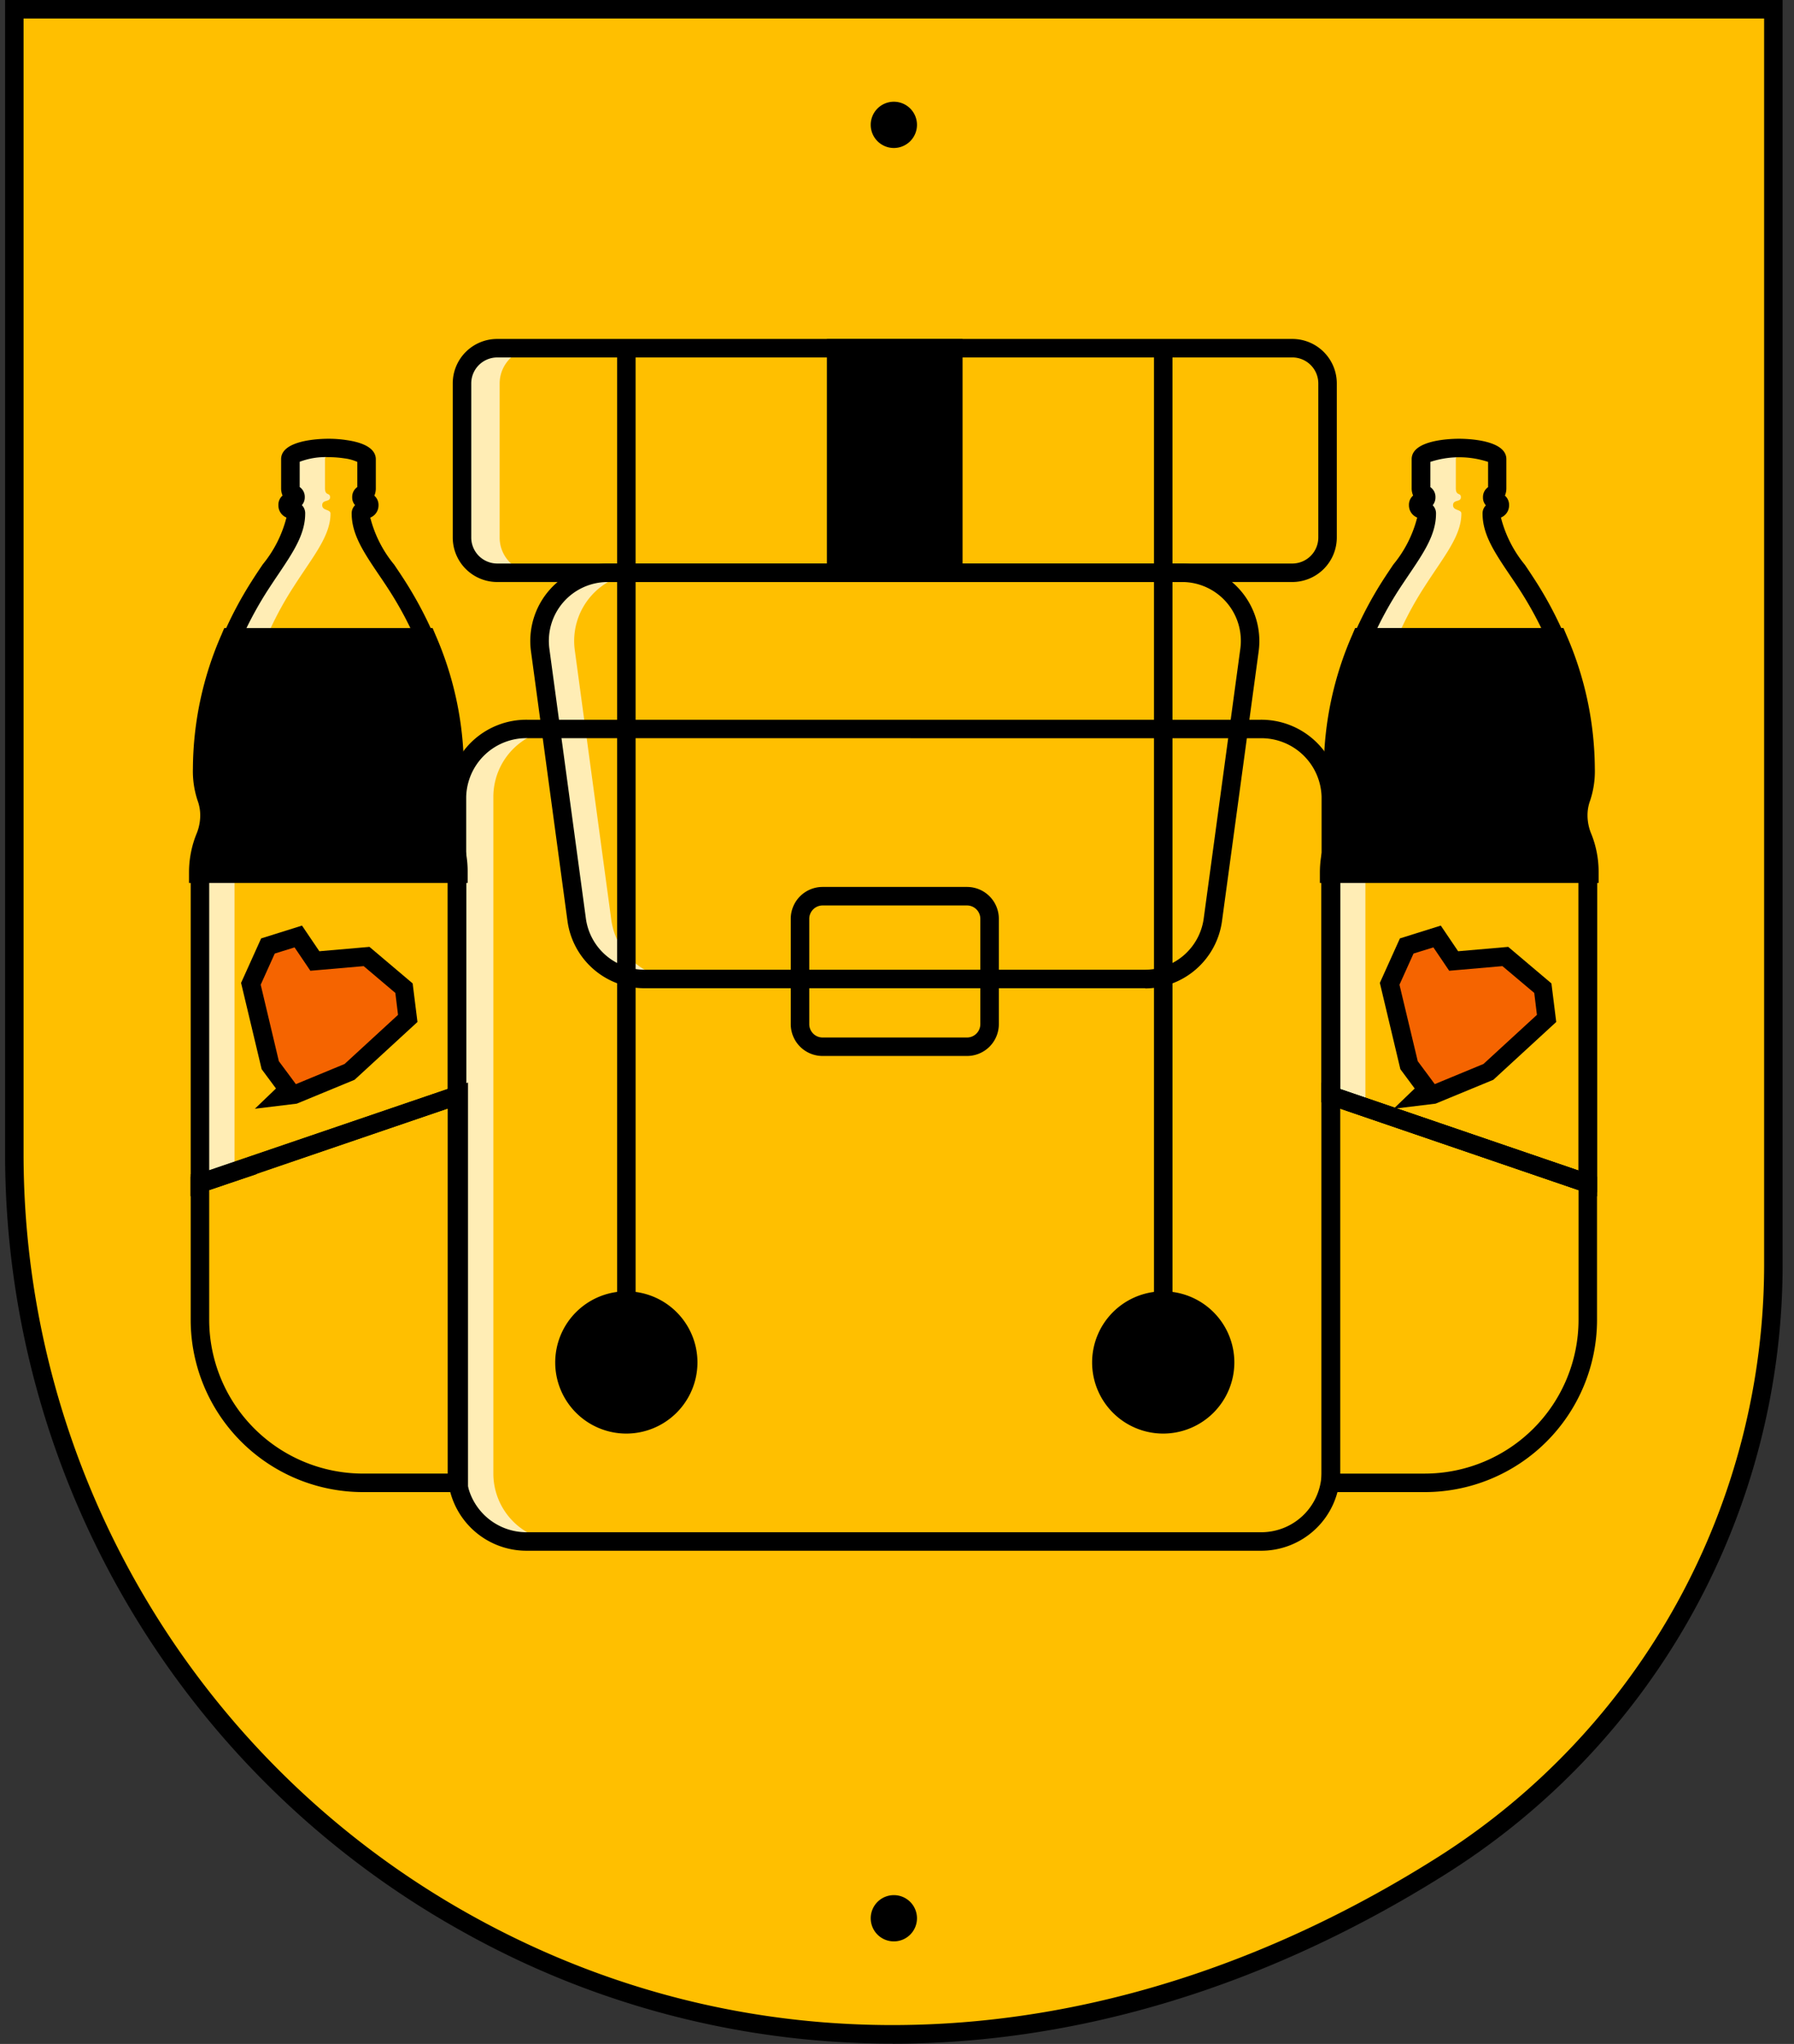 <svg xmlns="http://www.w3.org/2000/svg" xmlns:xlink="http://www.w3.org/1999/xlink" width="123.433" height="140.613" viewBox="0 0 123.433 140.613">
  <rect x="0" y="0" width="123.433" height="140.613" fill="#333333" stroke="none"/>
  <defs>
    <clipPath id="clip-path">
      <rect id="Rectangle_20" data-name="Rectangle 20" width="123.433" height="140.613" transform="translate(0.33)" fill="#fff"/>
    </clipPath>
  </defs>
  <g id="badge-orange" transform="translate(-0.33)" clip-path="url(#clip-path)">
    <path id="Path_281" data-name="Path 281" d="M122.2.543V86.686a49.182,49.182,0,0,1-22.937,41.65c-47.993,30.178-98.092-3.582-98.092-49.03V.543Z" transform="translate(0.145 0.093)" fill="#ffbf00"/>
    <path id="Path_282" data-name="Path 282" d="M61.69,140.587a60.381,60.381,0,0,1-29.433-7.622A61.21,61.21,0,0,1,.629,79.4V0h122.3V86.779a49.532,49.532,0,0,1-23.236,42.184c-12.292,7.73-25.317,11.631-38,11.631ZM1.9,1.273V79.4a59.942,59.942,0,0,0,30.967,52.453c20.246,11.186,44.353,9.735,66.145-3.97a48.276,48.276,0,0,0,22.645-41.109V1.273Z" transform="translate(0.051)"/>
    <path id="Path_283" data-name="Path 283" d="M53.048,9.154a1.591,1.591,0,1,0-1.591-1.591A1.591,1.591,0,0,0,53.048,9.154Z" transform="translate(8.782 1.026)"/>
    <path id="Path_284" data-name="Path 284" d="M53.048,114.444a1.591,1.591,0,1,0-1.591-1.59A1.59,1.59,0,0,0,53.048,114.444Z" transform="translate(8.782 19.112)"/>
    <path id="Path_285" data-name="Path 285" d="M27.458,33.474V22.868a2.428,2.428,0,0,1,2.424-2.424h2.59a2.428,2.428,0,0,0-2.424,2.424V33.474a2.422,2.422,0,0,0,2.424,2.418h-2.59A2.422,2.422,0,0,1,27.458,33.474Z" transform="translate(4.66 3.512)" fill="#ffedb5"/>
    <path id="Path_286" data-name="Path 286" d="M34.318,98.693h-2.38a4.675,4.675,0,0,1-4.67-4.677V47.468a4.669,4.669,0,0,1,4.67-4.67h2.38a4.669,4.669,0,0,0-4.67,4.67V94.017A4.675,4.675,0,0,0,34.318,98.693Z" transform="translate(4.627 7.352)" fill="#ffedb5"/>
    <path id="Path_287" data-name="Path 287" d="M41.6,61.572h-2.38a4.7,4.7,0,0,1-4.651-4.059L32.052,38.946A4.69,4.69,0,0,1,36.7,33.627h2.38a4.69,4.69,0,0,0-4.645,5.319l2.513,18.566A4.7,4.7,0,0,0,41.6,61.572Z" transform="translate(5.442 5.776)" fill="#ffedb5"/>
    <path id="Path_288" data-name="Path 288" d="M21.053,30.813c0,1.54-1.19,2.933-2.513,4.995a23.7,23.7,0,0,0-3.83,12.547c0,1.941.5,1.921.5,3.251,0,1.444-.738,1.724-.764,3.875H12.07c.025-2.151.764-2.43.764-3.875,0-1.33-.5-1.311-.5-3.251a23.7,23.7,0,0,1,3.83-12.547c1.323-2.062,2.513-3.455,2.513-4.995,0-.318-.573-.178-.573-.579s.541-.191.541-.541-.35-.07-.35-.63V27.072c0-.42,1.19-.77,2.621-.77a7.607,7.607,0,0,1,1.19.089c-.846.127-1.432.388-1.432.681v1.991c0,.56.35.28.35.63s-.541.14-.541.541S21.053,30.5,21.053,30.813Z" transform="translate(2.016 4.518)" fill="#ffedb5"/>
    <path id="Path_289" data-name="Path 289" d="M87.455,30.813c0,1.54-1.19,2.933-2.513,4.995a23.7,23.7,0,0,0-3.83,12.547c0,1.941.5,1.921.5,3.251,0,1.444-.738,1.724-.763,3.875h-2.38c.025-2.151.764-2.43.764-3.875,0-1.33-.5-1.311-.5-3.251a23.7,23.7,0,0,1,3.83-12.547c1.323-2.062,2.513-3.455,2.513-4.995,0-.318-.573-.178-.573-.579s.541-.191.541-.541-.35-.07-.35-.63V27.072c0-.42,1.19-.77,2.621-.77a7.608,7.608,0,0,1,1.19.089c-.846.127-1.432.388-1.432.681v1.991c0,.56.35.28.35.63s-.541.14-.541.541S87.455,30.5,87.455,30.813Z" transform="translate(13.422 4.518)" fill="#ffedb5"/>
    <path id="Path_290" data-name="Path 290" d="M14.449,51.2V71.812l-2.3.783H12.07V51.2Z" transform="translate(2.016 8.795)" fill="#ffedb5"/>
    <path id="Path_291" data-name="Path 291" d="M80.851,51.2V67.39l-2.3-.942-.076,6.146V51.2Z" transform="translate(13.422 8.795)" fill="#ffedb5"/>
    <path id="Path_292" data-name="Path 292" d="M84.68,36.621H29.969a3.06,3.06,0,0,1-3.054-3.06V22.954A3.055,3.055,0,0,1,29.969,19.9H84.68a3.06,3.06,0,0,1,3.06,3.054V33.561A3.066,3.066,0,0,1,84.68,36.621ZM29.969,21.173a1.787,1.787,0,0,0-1.781,1.782V33.561a1.788,1.788,0,0,0,1.781,1.788H84.68a1.79,1.79,0,0,0,1.788-1.788V22.954a1.788,1.788,0,0,0-1.788-1.782Z" transform="translate(4.566 3.418)"/>
    <path id="Path_293" data-name="Path 293" d="M11.527,70.462V68.941l.713-.026h3.887Z" transform="translate(1.923 11.838)"/>
    <path id="Path_294" data-name="Path 294" d="M28.385,40.164H13.1l.382-.891a26.392,26.392,0,0,1,1.972-3.716c.261-.414.522-.8.763-1.158a8.306,8.306,0,0,0,1.629-3.219.9.9,0,0,1-.554-.853.84.84,0,0,1,.286-.662,1.253,1.253,0,0,1-.1-.509V27.165c0-1.336,2.71-1.406,3.258-1.406a8.266,8.266,0,0,1,1.292.1c1.622.242,1.966.846,1.966,1.311v1.991a1.284,1.284,0,0,1-.1.515.845.845,0,0,1,.286.655.906.906,0,0,1-.566.853,8.245,8.245,0,0,0,1.642,3.232c.242.363.5.738.757,1.145A26.651,26.651,0,0,1,27.99,39.28l.382.891ZM15.049,38.892H26.425a24.887,24.887,0,0,0-1.47-2.647c-.255-.395-.5-.764-.744-1.12-1.05-1.552-1.877-2.787-1.877-4.218a.772.772,0,0,1,.235-.579.783.783,0,0,1-.2-.541.83.83,0,0,1,.35-.706V27.35a3.09,3.09,0,0,0-.884-.242,7.429,7.429,0,0,0-1.094-.083,4.988,4.988,0,0,0-1.985.318v1.737a.82.82,0,0,1,.35.7.809.809,0,0,1-.2.547.777.777,0,0,1,.229.573c0,1.432-.821,2.653-1.864,4.206-.242.356-.49.732-.751,1.133a25.815,25.815,0,0,0-1.476,2.647Z" transform="translate(2.193 4.425)"/>
    <path id="Path_295" data-name="Path 295" d="M11.527,73.579V50.661H30.481V67.127ZM12.8,51.933V71.8l16.409-5.586V51.933Z" transform="translate(1.923 8.702)"/>
    <path id="Path_296" data-name="Path 296" d="M94.781,40.164H79.492l.382-.891a26.537,26.537,0,0,1,1.966-3.716c.261-.407.515-.783.757-1.145a8.245,8.245,0,0,0,1.642-3.232.906.906,0,0,1-.566-.853.84.84,0,0,1,.286-.662,1.253,1.253,0,0,1-.1-.509V27.165c0-1.336,2.71-1.406,3.258-1.406s3.258.07,3.258,1.406v1.991a1.284,1.284,0,0,1-.1.515.845.845,0,0,1,.286.655.9.9,0,0,1-.56.853,8.331,8.331,0,0,0,1.648,3.251q.363.535.744,1.126a26.155,26.155,0,0,1,1.979,3.722l.382.891ZM81.452,38.892H92.828a25.207,25.207,0,0,0-1.476-2.647c-.248-.388-.5-.757-.732-1.1-1.05-1.559-1.883-2.793-1.883-4.231a.777.777,0,0,1,.229-.573.788.788,0,0,1-.2-.547.83.83,0,0,1,.35-.706V27.35a6.355,6.355,0,0,0-3.97,0v1.737a.82.82,0,0,1,.35.7.845.845,0,0,1-.191.547.777.777,0,0,1,.229.573c0,1.438-.827,2.666-1.877,4.218-.235.35-.49.725-.744,1.12a24.864,24.864,0,0,0-1.47,2.647Z" transform="translate(13.598 4.425)"/>
    <path id="Path_297" data-name="Path 297" d="M96.882,73.6l-.916-.305L77.928,67.127V50.661H96.882ZM79.2,66.217,95.61,71.829V51.939H79.2V66.217Z" transform="translate(13.329 8.702)"/>
    <path id="Path_298" data-name="Path 298" d="M85.035,91.729H77.928V63.562l18.954,6.477v9.843A11.858,11.858,0,0,1,85.035,91.729ZM79.2,90.457h5.834A10.59,10.59,0,0,0,95.61,79.882V70.955L79.2,65.344Z" transform="translate(13.329 10.918)"/>
    <path id="Path_299" data-name="Path 299" d="M96.882,73.325h-.821l-18.133-6.2V50.655H96.882v22.67ZM79.2,66.218,95.61,71.83V51.94H79.2V66.218Z" transform="translate(13.329 8.701)"/>
    <path id="Path_300" data-name="Path 300" d="M82.5,99.423H32.126a5.424,5.424,0,0,1-5.51-5.313V47.562a5.415,5.415,0,0,1,5.51-5.306H82.5a5.42,5.42,0,0,1,5.516,5.306V94.11A5.426,5.426,0,0,1,82.5,99.423Zm-50.372-55.9a4.143,4.143,0,0,0-4.237,4.034V94.11a4.149,4.149,0,0,0,4.237,4.04H82.5a4.15,4.15,0,0,0,4.244-4.04V47.562A4.145,4.145,0,0,0,82.5,43.528Z" transform="translate(4.515 7.258)"/>
    <path id="Path_301" data-name="Path 301" d="M73.776,62.3H39.31a5.345,5.345,0,0,1-5.281-4.606L31.516,39.128A5.322,5.322,0,0,1,36.79,33.09H76.3a5.331,5.331,0,0,1,5.281,6.044L79.057,57.7a5.355,5.355,0,0,1-5.281,4.613ZM36.79,34.356a4.05,4.05,0,0,0-4.008,4.6l2.513,18.566a4.075,4.075,0,0,0,4.021,3.506H73.782A4.075,4.075,0,0,0,77.8,57.515l2.52-18.566a4.048,4.048,0,0,0-4.015-4.594H36.79Z" transform="translate(5.348 5.684)"/>
    <path id="Path_302" data-name="Path 302" d="M58.888,63.7H48.95a2.189,2.189,0,0,1-2.189-2.189V54.261a2.189,2.189,0,0,1,2.189-2.189h9.938a2.189,2.189,0,0,1,2.189,2.189v7.253A2.189,2.189,0,0,1,58.888,63.7ZM48.95,53.345a.92.92,0,0,0-.916.916v7.253a.92.92,0,0,0,.916.916h9.938a.92.92,0,0,0,.916-.916V54.261a.92.92,0,0,0-.916-.916Z" transform="translate(7.976 8.945)"/>
    <path id="Path_303" data-name="Path 303" d="M30.608,91.73H23.374A11.858,11.858,0,0,1,11.527,79.883V70.04l.509-.172,18.445-6.305V63.6l.127-.045ZM12.8,70.956v8.927A10.59,10.59,0,0,0,23.374,90.457h5.962V65.351l-.127.045v-.051Z" transform="translate(1.923 10.917)"/>
    <path id="Path_304" data-name="Path 304" d="M57.488,20.444H49.427V35.892h8.061Z" transform="translate(8.433 3.512)"/>
    <path id="Path_305" data-name="Path 305" d="M58.218,36.621H48.884V19.9h9.334Zm-8.061-1.272h6.789V21.173H50.157Z" transform="translate(8.34 3.418)"/>
    <path id="Path_306" data-name="Path 306" d="M37.731,84.868a4.257,4.257,0,1,0-4.257-4.257A4.257,4.257,0,0,0,37.731,84.868Z" transform="translate(5.693 13.116)"/>
    <path id="Path_307" data-name="Path 307" d="M37.824,85.6A4.893,4.893,0,1,1,42.717,80.7,4.9,4.9,0,0,1,37.824,85.6Zm0-8.507a3.62,3.62,0,1,0,3.62,3.62A3.626,3.626,0,0,0,37.824,77.091Z" transform="translate(5.6 13.022)"/>
    <path id="Path_308" data-name="Path 308" d="M37.836,20.444H36.564V85.965h1.273Z" transform="translate(6.224 3.512)"/>
    <path id="Path_309" data-name="Path 309" d="M69.256,84.868A4.257,4.257,0,1,0,65,80.611,4.257,4.257,0,0,0,69.256,84.868Z" transform="translate(11.108 13.116)"/>
    <path id="Path_310" data-name="Path 310" d="M69.35,85.6A4.893,4.893,0,1,1,74.242,80.7,4.9,4.9,0,0,1,69.35,85.6Zm0-8.507a3.62,3.62,0,1,0,3.62,3.62A3.626,3.626,0,0,0,69.35,77.091Z" transform="translate(11.015 13.022)"/>
    <path id="Path_311" data-name="Path 311" d="M69.362,20.444H68.09V85.965h1.273Z" transform="translate(11.639 3.512)"/>
    <path id="Path_312" data-name="Path 312" d="M17.638,65.514l-1.247-1.68-1.33-5.6,1.171-2.6,2.093-.655,1.139,1.692,3.557-.305L25.6,58.54l.261,2.08-4,3.678-3.792,1.565-.91.114Z" transform="translate(2.53 9.444)" fill="#f56400"/>
    <path id="Path_313" data-name="Path 313" d="M18.163,55.839l.668.986.42.624L20,57.385l2.92-.255L25.1,58.976l.184,1.508-3.677,3.379-3.353,1.387-.337-.458-.833-1.12L15.835,58.41l.967-2.144,1.368-.426m.515-1.5-2.819.884-1.381,3.06L15.9,64.219l.986,1.33-1.451,1.393,2.882-.35,3.977-1.642,4.327-3.977-.331-2.653-2.971-2.513-3.449.3-1.2-1.775Z" transform="translate(2.432 9.333)"/>
    <path id="Path_314" data-name="Path 314" d="M84.508,65.514l-1.247-1.68-1.336-5.6,1.177-2.6,2.093-.655,1.139,1.692,3.557-.305,2.577,2.176.261,2.08-4,3.678-3.8,1.565-.9.114Z" transform="translate(14.016 9.444)" fill="#f56400"/>
    <path id="Path_315" data-name="Path 315" d="M85.032,55.839l.668.986.42.624.744-.064,2.92-.255,2.189,1.845.185,1.508-3.678,3.379-3.353,1.387-.337-.458-.833-1.12L82.7,58.41l.967-2.144,1.368-.426m.515-1.5-2.819.884-1.381,3.06,1.412,5.936.986,1.33L82.3,66.942l2.882-.35,3.977-1.642,4.327-3.977-.331-2.653-2.971-2.513-3.448.3-1.2-1.775Z" transform="translate(13.918 9.333)"/>
    <path id="Path_316" data-name="Path 316" d="M12.07,53.556c.025-2.151.764-2.43.764-3.875,0-1.33-.5-1.311-.5-3.251a22.642,22.642,0,0,1,1.9-8.92H27.588a22.642,22.642,0,0,1,1.9,8.92c0,1.941-.5,1.921-.5,3.251,0,1.444.732,1.724.757,3.875Z" transform="translate(2.016 6.443)"/>
    <path id="Path_317" data-name="Path 317" d="M30.612,54.409H11.429v-.751a7.086,7.086,0,0,1,.5-2.59A3.3,3.3,0,0,0,12.2,49.79a2.923,2.923,0,0,0-.185-1.063,6.387,6.387,0,0,1-.318-2.189,23.187,23.187,0,0,1,1.966-9.213l.191-.452H28.188l.191.452a23.2,23.2,0,0,1,1.96,9.213,6.388,6.388,0,0,1-.318,2.189,3.049,3.049,0,0,0-.178,1.063,3.3,3.3,0,0,0,.274,1.279,6.85,6.85,0,0,1,.483,2.59v.751ZM12.975,52.927h16.1a5.345,5.345,0,0,0-.35-1.349,4.73,4.73,0,0,1-.363-1.788,4.46,4.46,0,0,1,.248-1.508,4.906,4.906,0,0,0,.248-1.743,21.571,21.571,0,0,0-1.654-8.176H14.839a21.571,21.571,0,0,0-1.654,8.176,4.727,4.727,0,0,0,.255,1.743,4.43,4.43,0,0,1,.248,1.508,4.6,4.6,0,0,1-.369,1.788,5.362,5.362,0,0,0-.35,1.342Z" transform="translate(1.906 6.334)"/>
    <path id="Path_318" data-name="Path 318" d="M78.471,53.556c.025-2.151.757-2.43.757-3.875,0-1.33-.5-1.311-.5-3.251a22.642,22.642,0,0,1,1.9-8.92H93.989a22.642,22.642,0,0,1,1.9,8.92c0,1.941-.5,1.921-.5,3.251,0,1.444.738,1.724.764,3.875Z" transform="translate(13.422 6.443)"/>
    <path id="Path_319" data-name="Path 319" d="M97.014,54.409H77.831v-.751a7.289,7.289,0,0,1,.49-2.59,3.3,3.3,0,0,0,.274-1.279,3.052,3.052,0,0,0-.178-1.063,6.387,6.387,0,0,1-.318-2.189,23.187,23.187,0,0,1,1.966-9.213l.191-.452H94.59l.191.452a23.21,23.21,0,0,1,1.966,9.213,6.388,6.388,0,0,1-.318,2.189,2.9,2.9,0,0,0-.185,1.063,3.329,3.329,0,0,0,.274,1.279,6.981,6.981,0,0,1,.49,2.59v.751ZM79.371,52.927h16.1a5.286,5.286,0,0,0-.35-1.342,4.72,4.72,0,0,1-.369-1.788A4.43,4.43,0,0,1,95,48.289a4.868,4.868,0,0,0,.255-1.743A21.523,21.523,0,0,0,93.6,38.369H81.235a21.571,21.571,0,0,0-1.654,8.176,4.906,4.906,0,0,0,.248,1.743,4.43,4.43,0,0,1,.248,1.508,4.732,4.732,0,0,1-.363,1.788,5.939,5.939,0,0,0-.35,1.349Z" transform="translate(13.312 6.334)"/>
  </g>
</svg>
